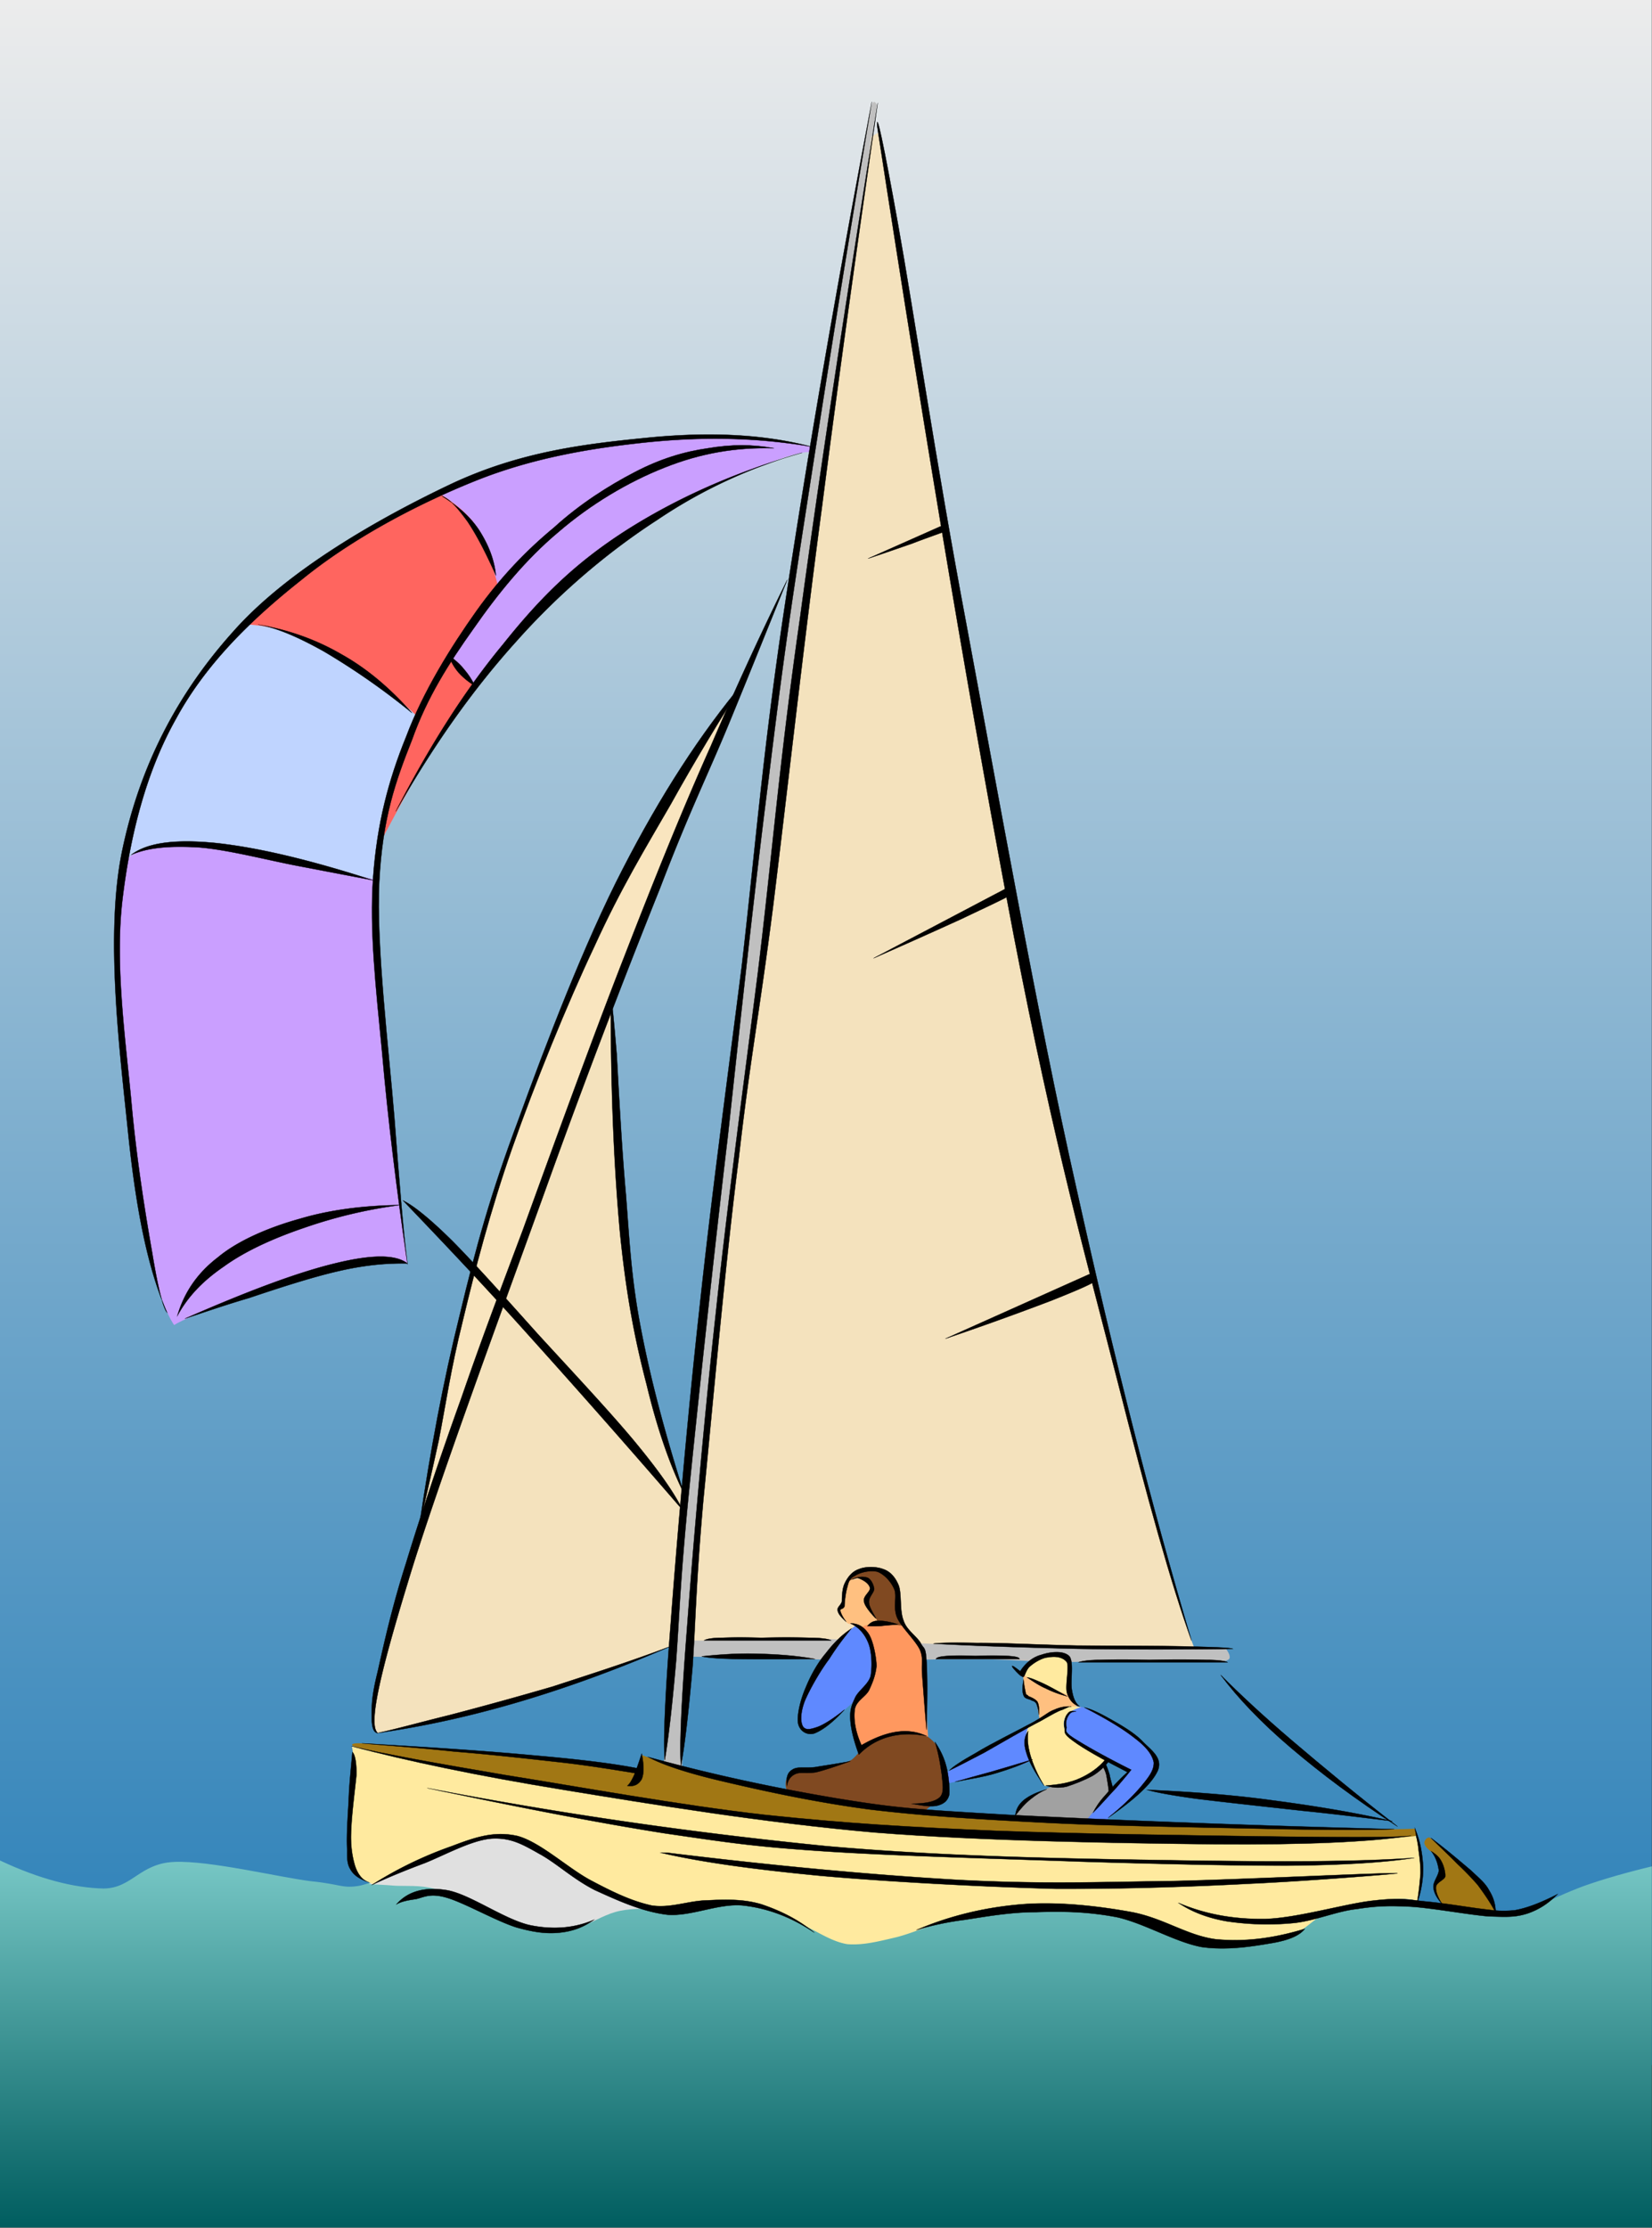 <svg xmlns="http://www.w3.org/2000/svg" viewBox="0 0 353.898 476.997"><rect x="0" y="0" width="353.898" height="476.997" fill="#333333" stroke="none"/><g transform="scale(1.843)"><linearGradient id="a" y2="0" gradientUnits="userSpaceOnUse" x2="96" y1="239.92" x1="96"><stop offset="0" stop-color="#247cb6"/><stop offset="1" stop-color="#ececec"/></linearGradient><path fill-rule="evenodd" fill="url(#a)" d="M0 0h192v239.92H0z"/><linearGradient id="b" y2="213.21" gradientUnits="userSpaceOnUse" x2="96" y1="258.78" x1="96"><stop offset="0" stop-color="#005d5f"/><stop offset="1" stop-color="#7fcecc"/></linearGradient><path d="M0 216.15c4.655 2.19 8.625 3.176 12.021 3.258 3.368-.026 4.189-2.93 8.269-3.094 4.135-.164 12.13 1.78 15.854 2.245 3.56.356 3.615.876 5.668.52 1.972-.465 4.683-1.67 6.544-2.437 1.835-.712 2.684-1.177 4.655-1.696 1.889-.576 2.41-1.891 7.064-1.727 4.682.082 10.679 1.479 20.837 2.41 10.104.932 28.286 2.054 39.43 2.93 11.062.739 19.495 1.314 26.669 1.725 7.092.356 11.748.603 15.662.85 3.807.164 5.066.492 7.257.684 2.218.166 4.107.74 5.667.686 1.426-.055 1.644-.494 3.095-1.014 1.425-.685 3.259-1.588 5.504-2.41 2.272-.793 4.737-1.506 7.804-2.244v41.948H0V216.15z" fill-rule="evenodd" fill="url(#b)"/><path d="M42.852 218.89c3.724-1.697 6.654-3.012 9.118-3.941 2.3-.959 3.724-1.645 5.34-1.727 1.67-.137 3.121.302 4.654 1.014 1.424.713 2.684 1.998 4.299 3.122 1.615 1.067 3.396 2.244 5.339 3.093 1.917.74 3.889 1.287 6.024 1.535-2.054-.303-3.888-.303-5.504 0-1.643.328-3.04 1.258-4.299 1.725-1.259.328-1.944.465-3.094.52-1.259.055-2.409.055-3.97-.328-1.67-.548-3.56-1.835-5.339-2.602-1.807-.85-3.368-1.479-4.983-1.89-1.67-.411-3.204-.272-4.491-.329-1.259-.109-2.327-.137-3.094-.192z" fill-rule="evenodd" fill="#e0e0e0"/><path d="M166.15 213.47c.575.438 1.37 1.095 2.383 1.972.958.849 2.656 2.162 3.505 3.203.766.932 1.149 1.972 1.451 2.602.273.602.438.903.383 1.013l-6.078-.849c-.602-.822-.985-1.424-1.041-1.916-.109-.548.355-.74.547-1.096.166-.438.302-.822.302-1.26-.081-.521-.464-1.096-.738-1.506-.384-.466-.931-.794-1.123-1.096-.22-.328-.22-.52-.11-.685a.577.577 0 01.519-.382z" fill-rule="evenodd" fill="#a17714"/><path d="M40.908 202.9c.082.493.246 1.314.191 2.465a198.369 198.369 0 00-.328 4.408c-.11 1.588-.192 3.422-.137 4.654-.027 1.041.027 1.369.164 1.943.11.521.247 1.041.712 1.451.384.439 1.096.768 1.917 1.097 1.342-.849 2.985-1.507 4.819-2.382 1.78-.85 4.381-2 6.215-2.492 1.835-.603 3.368-.85 4.901-.631 1.424.248 2.519 1.123 3.916 1.999 1.314.794 2.273 1.835 4.244 2.903 1.889 1.013 4.957 2.602 7.201 3.176 2.136.411 4.053.027 5.97-.109 1.889-.137 3.778-.521 5.367-.41 1.451.137 2.574.492 3.806 1.066 1.232.494 2.272 1.041 3.751 1.754 1.451.629 3.04 1.779 4.875 2.08 1.78.138 3.449-.273 5.75-.821 2.218-.575 4.846-1.835 7.667-2.409 2.764-.656 6.379-1.232 8.954-1.287 2.436-.082 4.244.383 6.271.767 2.026.329 4.161.739 5.968 1.232 1.726.465 2.712.903 4.437 1.424 1.67.466 3.56 1.177 5.667 1.286 2.082-.081 4.984-.52 6.93-1.205 1.806-.766 2.627-2.08 4.381-2.792 1.779-.685 4.6-1.122 6.352-1.313 1.643-.166 3.039-.22 3.888.136.275-.767.411-1.532.521-2.409.082-.877.026-1.779-.056-2.711-.164-.986-.41-1.917-.849-2.902-7.804.274-14.595.438-20.81.383-6.216-.108-8.051-.191-16.183-.656-8.297-.439-23.029-1.26-32.475-2.055-9.392-.931-16.265-1.998-23.466-2.984-7.229-1.067-15.306-2.218-19.687-2.929-4.436-.712-4.847-.849-6.627-1.15-1.834-.276-3.204-.467-4.217-.577z" fill-rule="evenodd" fill="#ffea9f"/><path d="M49.451 176.17c1.096-3.396 2.492-7.503 4.299-12.65 1.807-5.202 4.655-13.033 6.435-17.88 1.697-4.874 2.081-6.079 3.888-10.898 1.835-4.874 4.655-12.541 6.763-17.825 1.862-5.285 2.766-7.558 5.148-13.472 2.464-6.024 5.531-13.253 9.419-22.125-.712.466-1.424 1.205-2.355 2.52-.958 1.205-1.259 1.78-3.121 4.983-1.89 3.149-5.422 8.954-7.941 14.02a187.712 187.712 0 00-7.174 15.991c-2.246 5.285-4.299 11.309-5.833 15.745-1.588 4.354-2.492 7.502-3.34 10.514-.876 2.93-1.205 4.436-1.835 7.366-.684 2.875-1.615 6.955-2.163 9.912-.658 2.875-1.068 5.284-1.452 7.448a77.448 77.448 0 00-.986 5.284c-.273 1.26-.383 1.999-.329 2.218.03.19.221-.193.577-1.151z" fill-rule="evenodd" fill="#f9e5bf"/><path d="M43.92 201.36c1.041-.191 2.519-.575 4.655-1.041 2.164-.52 4.819-1.123 7.859-1.916 2.848-.822 5.777-1.534 9.529-2.767a364.566 364.566 0 0012.842-4.709l1.424-17.032c-.247.11-.575-.383-1.095-1.478-.548-1.151-1.314-3.122-1.972-5.285-.657-2.246-1.314-4.464-1.972-7.804-.712-3.395-1.697-7.694-2.218-12.267-.63-4.628-1.041-10.077-1.342-15.17-.329-5.12-.547-10.186-.547-15.306a2440.487 2440.487 0 01-6.271 17.141c-2.41 6.16-5.066 12.76-7.448 19.359-2.382 6.49-4.655 13.472-6.517 19.249-1.944 5.723-3.532 10.734-4.655 14.622-1.177 3.806-1.67 5.942-2.108 7.885-.411 1.726-.575 2.301-.603 3.094-.219.767-.191 1.424-.137 1.972.056.604.248.987.576 1.453z" fill-rule="evenodd" fill="#f4e2bd"/><path d="M41.127 202.9c1.944.493 4.655 1.123 8.434 1.889 3.697.739 8.023 1.616 13.828 2.628 5.859.931 13.006 2.055 20.7 3.039 7.585.85 15.689 1.917 24.425 2.465 8.625.492 19.961.575 27.135.768 7.037.108 11.172.108 15.361.108 4.162-.055 7.175-.164 9.556-.22 2.328-.081 3.614-.219 4.163-.301.026.109.026.109 0 0-.028-.164-.166-.438-.302-.82-1.588.082-4.572.082-9.255 0-4.793-.137-11.856-.274-18.646-.521a945.716 945.716 0 01-21.55-.876c-6.874-.548-13.473-1.178-18.948-1.999-5.613-.904-10.049-2.054-13.718-2.931-3.587-.875-6.106-1.615-7.667-2.218l-.355 1.862-3.861-.575c-1.342-.219-1.506-.383-3.861-.603-2.465-.274-6.955-.685-10.213-.93-3.313-.302-6.599-.576-9.009-.712-2.492-.192-4.271-.438-5.339-.411-1.097-.053-1.289.139-.878.358z" fill-rule="evenodd" fill="#a17714"/><path d="M79.27 205.42c.329-6.764.739-12.158 1.123-16.292.383-4.189.739-5.997 1.177-8.488.247-2.437-.109 1.615 1.041-6.326 1.15-8.104 3.696-21.741 6.161-41.756 2.464-20.235 6.681-60.76 8.543-78.065 1.808-17.196 1.752-19.194 2.354-24.699.493-5.613.521-5.312.932-8.269a246.88 246.88 0 011.341-9.255c-.055-.273-.247-.41-.273-.41-.165-.055-.165.055-.301.219-.849 4.354-1.452 8.242-2.108 11.774-.575 3.478-1.205 6.489-1.588 9.145-.521 3.368-1.342 7.75-2.163 13.363-.958 5.695-2.3 13.937-3.176 20.07-.931 5.97-1.479 9.557-2.273 15.635-.821 5.969-1.643 12.13-2.574 20.29-.958 8.214-1.807 16.703-3.067 28.531-1.369 11.775-3.778 31.708-4.792 41.539-1.041 9.747-.849 12.705-1.123 16.593-.301 3.833-.438 3.478-.63 6.216-.219 2.683-.493 5.805-.711 9.665.191 0 .52.055.876.165.355.108.765.191 1.231.355z" fill-rule="evenodd" fill="silver"/><path d="M79.981 192.46c1.999.056 4.683.083 8.27.192 3.587.027 8.653.219 12.869.274 4.136-.027 7.968-.192 11.719-.165 3.669-.027 7.284.301 10.323.356 3.04-.028 4.41-.191 7.693-.191 3.232 0 6.984-.055 11.474.055.302-.055.603-.192.603-.411.027-.247-.109-.575-.409-.986-.986.027-3.123.027-6.517-.11-3.506-.219-9.064-.575-13.828-.766-4.766-.192-9.42-.329-14.486-.411-5.23-.137-11.336-.575-15.991-.466-4.6 0-8.379.247-11.445.63-.083.658-.165 1.316-.275 1.999z" fill-rule="evenodd" fill="silver"/><path d="M118.89 194.36c.081.903.137 1.561.163 1.971.028.383-.218.356 0 .547.191.11.658.383.959.521.219.055.219-.11.411.356.163.438.302 1.369.521 2.573l4.627-1.752a2.154 2.154 0 01-.712-.821 6.314 6.314 0 01-.63-1.479c-2.162-.794-3.725-1.341-4.572-1.643-.932-.356-1.151-.41-.767-.273z" fill-rule="evenodd" fill="#ffc080"/><path d="M122.34 207.52c-.821.302-1.423.686-1.916.932-.438.219-.795.383-1.068.711-.438.274-.821.74-1.04 1.068-.22.328-.301.603-.246.932l9.09.465 2.273-3.094c-.191-.548-.329-1.123-.521-1.725-.22-.604-.493-1.26-.712-1.863-1.15.466-2.164.794-3.148 1.287-.987.466-1.891.795-2.712 1.287z" fill-rule="evenodd" fill="#a1a1a1"/><path d="M119.88 200.32c-.303.329-.355.685-.466 1.177-.081.438-.028 1.041.056 1.588.026.521.107.987.246 1.506-.302.247-1.205.548-2.821 1.014-1.643.41-3.888.985-6.845 1.615l-.247-1.205c1.068-.547 2.301-1.314 3.588-1.999 1.26-.794 3.04-1.862 4.163-2.464 1.094-.629 1.832-1.04 2.326-1.232zM127.57 199.15c-.192-.247-.467-.438-.932-.575-.494-.136-1.37-.465-1.78-.246-.493.136-.821.739-.986 1.177-.163.411-.3.876 0 1.397.165.465.767 1.095 1.396 1.588.658.384 1.479.794 2.465 1.342.986.52 2.136 1.205 3.45 1.944-.739.794-1.479 1.725-2.328 2.684-.848.958-1.724 1.943-2.629 3.066l2.165.109c1.505-1.341 2.737-2.327 3.696-3.286.931-.903 1.588-1.588 1.971-2.163.383-.602.412-1.205.191-1.807-.328-.739-.932-1.506-1.697-2.19-.822-.712-1.972-1.369-2.82-1.862a22.808 22.808 0 00-2.162-1.178z" fill-rule="evenodd" fill="#5f89ff"/><path d="M91.455 208.05c-.274-.794-.137-1.342.192-1.752.329-.411 1.068-.466 1.917-.575.794-.137 1.944-.22 2.93-.355.876-.247 1.753-.521 2.52-.932.656-.521 1.149-1.396 1.999-1.89.903-.547 2.08-1.068 3.122-1.232.903-.191 1.78-.246 2.52-.054.683.137 1.286.52 1.696.931.356.301.63.767.821 1.287.247.547.383 1.122.521 1.944.054.766.192 2.053.108 2.71-.191.548-.52.685-.876 1.04-.383.356-.903.768-1.45 1.232-2.766-.082-5.341-.355-8.05-.711-2.74-.383-5.287-.931-7.97-1.643z" fill-rule="evenodd" fill="#804921"/><path d="M102.11 15.389c.711 3.915 1.698 9.583 3.066 17.415 1.342 7.832 3.231 19.359 4.929 29.107 1.67 9.72 3.45 20.372 5.011 28.668 1.533 8.16 2.656 13.034 4.107 20.318 1.452 7.256 3.095 16.621 4.491 23.028 1.367 6.298 2.081 9.529 3.504 14.978 1.369 5.449 3.014 11.993 4.491 17.524 1.396 5.421 2.655 10.542 3.888 14.841 1.26 4.189 2.218 7.639 3.285 10.35-5.858-.164-11.254-.164-16.291-.301-5.012-.11-9.255-.219-13.91-.329-4.792-.165-10.459-.575-14.458-.603-4.052-.082-7.229.082-9.529.192-2.354.027-3.751.027-4.299 0 .958-12.651 1.807-22.946 2.656-31.736.739-8.708 1.178-11.035 2.273-20.29 1.068-9.474 2.738-22.343 4.381-35.542 1.56-13.252 3.724-31.79 5.229-42.934 1.424-11.09 2.547-17.36 3.478-23.356.767-6.161 1.423-9.365 1.862-12.87.493-3.478.793-6.134 1.013-7.968l.823-.492z" fill-rule="evenodd" fill="#f4e2bd"/><path d="M99.615 188.77c-.768.465-1.452 1.15-2.165 1.944-.711.739-1.341 1.724-1.998 2.738-.63 1.041-1.506 1.944-1.89 3.122-.493 1.041-.794 2.628-.685 3.396.082.685.603 1.095 1.232 1.122.547-.027 1.232-.301 2.163-.931.931-.685 2.381-1.89 3.286-2.766.767-.821 1.368-1.588 1.697-2.3.246-.794.301-1.752.274-2.437-.028-.821-.136-1.505-.328-2.054a3.31 3.31 0 00-1.178-1.423 39.526 39.526 0 00-.408-.411z" fill-rule="evenodd" fill="#5f89ff"/><path d="M98.492 183.62c-.165.302-.247.658-.357 1.178-.136.438-.108 1.369-.218 1.753-.22.301-.412.137-.466.355-.082.165.083.356.275.685.137.246.546.794.821 1.013.3.137.575.137.93.219.275.055.493.191.767.301.274-.164.629-.247.959-.356.3-.083.684-.191 1.04-.219-.63-.793-1.04-1.423-1.232-1.89-.22-.547-.22-.52-.11-.876.055-.384.192-.794.302-1.123.054-.383-.11-.822-.192-.985-.165-.247-.33-.247-.713-.219-.438-.027-1.04.028-1.806.164z" fill-rule="evenodd" fill="#ffc080"/><path d="M98.492 183.84a2.055 2.055 0 011.478-.465c.411.027.931.383 1.15.767.083.273.028.931-.055 1.231-.082.165-.547.055-.328.521.136.575.658 1.423 1.451 2.765.795.11 1.478.219 1.945.219.438 0 .767 0 .876-.109-.246-.521-.548-1.178-.603-1.862-.055-.821-.055-1.698-.11-2.409-.218-.685-.63-1.342-1.121-1.643-.575-.383-1.37-.411-1.972-.411-.63-.083-1.315 0-1.726.246-.465.22-.793.603-.985 1.15z" fill-rule="evenodd" fill="#804921"/><path d="M100.08 189.12c.41-.329.931-.411 1.861-.466.905 0 1.918.027 3.341.302.465.437.931.958 1.286 1.561.383.52.685 1.15.905 1.999.137.766.137 1.862.218 2.984-.026 1.096.027 2.465.055 3.587 0 1.013.082 1.945.137 2.684-1.013-.274-1.78-.411-2.601-.411-.795-.055-1.287-.083-2.108.247-.905.247-2.027.712-3.26 1.396-.465-1.698-.821-2.903-.767-3.916-.026-.985.275-1.424.685-1.943.328-.603 1.068-.877 1.37-1.561.219-.849.328-2.054.328-2.875 0-.876-.109-1.396-.328-1.999-.219-.63-.629-1.124-1.122-1.589z" fill-rule="evenodd" fill="#ff985f"/><path d="M119.71 200.27a3.831 3.831 0 00-.467 1.917c-.107.63-.026 1.287.357 2.19.355.849.957 1.917 1.807 3.094.876.082 1.697.082 2.574-.109.876-.164 1.616-.52 2.52-.958.766-.466 1.506-1.122 2.218-1.862l-4.737-3.04c-.384-.822-.438-1.396-.166-1.943.248-.548.906-.958 1.863-1.232-.711-.082-1.26-.137-1.863.055-.601.109-1.012.492-1.641.821-.713.299-1.535.656-2.465 1.067zM118.59 194.27c.273.247.959.658 1.945 1.124.984.438 2.354 1.04 4.105 1.697-.219-.602-.301-1.341-.355-1.999-.109-.767.191-1.807-.055-2.272-.302-.465-1.15-.52-1.697-.465-.713-.055-1.452.027-2.108.356a4.83 4.83 0 00-1.835 1.559z" fill-rule="evenodd" fill="#ffea9f"/><path d="M20.235 153.94c-1.068-1.615-1.971-4.299-2.82-8.16-.849-3.888-1.752-9.966-2.3-14.868-.63-5.011-1.013-10.159-1.26-14.403-.246-4.245-.383-7.722-.109-10.871.274-3.177.739-5.969 1.615-8.27 4.408-1.095 8.844-1.506 13.636-.931 4.764.547 9.556 1.78 14.704 3.998-.192 2.354-.219 4.928-.083 7.831.109 2.848.466 5.641.849 9.529.329 3.889.794 8.735 1.287 13.691.438 4.847 1.013 9.913 1.616 15.306-1.588-.383-3.341-.438-5.367-.164-2.081.219-4.107.958-6.818 1.807-2.792.903-7.119 2.191-9.611 3.231-2.491.959-4.271 1.617-5.339 2.274z" fill-rule="evenodd" fill="#ca9fff"/><path d="M30.613 70.645c-2.328 1.889-4.326 4.08-6.216 6.461-1.944 2.438-3.697 5.121-5.039 7.832-1.396 2.628-2.135 5.011-2.957 7.667-.849 2.628-1.533 5.011-2.054 7.667.794-.985 1.944-1.643 3.669-1.971 1.67-.383 3.943-.247 6.38 0 2.382.219 4.6.739 7.913 1.451a671.97 671.97 0 0111.473 2.464c.164-2.738.438-5.421 1.123-8.16.657-2.875 1.779-5.997 2.628-8.187.739-2.163 1.451-3.587 2.026-4.491-4.134-4.402-7.722-7.497-10.871-9.276-3.202-1.862-5.857-2.245-8.075-1.451z" fill-rule="evenodd" fill="#bfd4ff"/><path d="M55.174 79.653c-1.37 1.643-2.821 3.916-4.655 6.928-1.862 2.985-3.806 6.599-6.133 10.952.055-1.861.521-3.888 1.177-6.297a52.233 52.233 0 012.902-8.078c1.15-2.52 2.328-4.819 3.833-6.9.356.411.739.958 1.26 1.533.439.521 1.014 1.178 1.616 1.862z" fill-rule="evenodd" fill="#ff655f"/><path d="M57.474 68.975c-.876 1.177-1.752 2.3-2.628 3.587-.849 1.26-1.698 2.492-2.547 3.806a11.709 11.709 0 001.533 1.971c.493.548 1.068.904 1.616 1.177 2.054-3.066 4.436-5.887 7.146-8.68 2.711-2.848 6.052-5.695 9.173-7.913 3.04-2.273 6.079-3.806 9.118-5.339 3.012-1.616 6.49-3.067 8.844-3.916 2.246-.849 3.807-1.259 4.683-1.123.355-.383 0-.629-.849-.849-.931-.219-2.19-.383-4.518-.493-2.328-.165-6.353-.493-9.446-.356-3.149-.027-6.052.356-9.447.849-3.56.52-7.694 1.287-11.144 2.3-3.423 1.068-6.353 2.246-9.091 3.833 2.464 2.3 4.299 4.299 5.613 6.216 1.287 1.835 1.862 3.478 1.944 4.93z" fill-rule="evenodd" fill="#ca9fff"/><path d="M28.23 72.534c2.793-2.574 5.285-4.655 7.694-6.462 2.327-1.862 3.97-2.738 6.517-4.217s5.395-2.984 8.652-4.518c1.588.986 2.903 2.053 3.833 3.204.822 1.15 1.342 2.355 1.78 3.724.493 1.369.904 2.602 1.232 4.107-2.519 2.984-4.463 5.586-6.051 8.132-1.588 2.492-2.684 4.737-3.396 6.736-1.615-1.588-3.532-3.094-5.641-4.627-2.3-1.616-4.709-3.368-7.229-4.409-2.517-.985-4.844-1.615-7.391-1.67z" fill-rule="evenodd" fill="#ff655f"/><path d="M141.89 194.6c1.998 2.683 4.682 5.503 8.158 8.461 3.479 2.957 7.476 5.969 12.404 9.145-4.792-3.696-8.762-7.01-12.213-9.939-3.504-2.985-6.187-5.504-8.349-7.667zM40.854 202.87c6.489 1.725 14.539 3.423 24.78 5.093 10.213 1.671 23.192 3.806 35.979 4.929 12.651 1.014 29.051 1.259 39.594 1.369 10.432.082 17.936-.246 22.81-.986-1.588.192-6.299.192-14.349.109-8.242-.109-23.631-.301-33.899-.684-10.268-.438-17.387-.85-26.943-1.862-9.692-1.096-22.069-3.341-30.174-4.628-8.051-1.368-13.883-2.409-17.798-3.34z" stroke="#000" stroke-width=".036" stroke-miterlimit="10" fill-rule="evenodd"/><path d="M72.917 207.47c.247-.191.466-.547.767-1.177.246-.603.547-1.451.904-2.547.273 1.343.273 2.328 0 2.957-.329.575-.849.903-1.671.767zM162.04 212.51c-2.055.109-6.408.109-13.063 0-6.707-.165-18.893-.329-26.833-.713-8.05-.41-14.539-.794-20.946-1.561-6.49-.849-12.678-2.218-17.087-3.258-4.381-1.014-7.201-2-8.762-2.848 7.777 2.135 15.005 3.641 22.015 4.819 6.9 1.123 8.981 1.26 19.77 1.89 10.924.548 25.575 1.177 44.906 1.671zM98.355 188.41c-.575-.52-.905-.876-.986-1.286-.083-.438.328-.549.493-1.068 0-.52.027-1.451.301-2.054.329-.712.849-1.424 1.67-1.697.767-.329 2-.329 2.848 0 .74.246 1.37.875 1.78 1.889.383 1.041.082 2.903.575 4.108.357 1.094 1.507 1.78 1.972 2.573.383.767.575.329.685 2.054s.11 4.299 0 8.05a741.47 741.47 0 01-.493-6.27c-.137-1.561.165-1.944-.273-3.04-.575-1.177-2.163-2.602-2.656-3.751-.494-1.205 0-2.382-.302-3.231-.41-.985-1.205-1.779-1.971-2.081-.849-.219-2.082.082-2.656.493-.63.273-.712.767-.876 1.369-.164.575-.3 1.644-.3 2.163-.22.411-.493.192-.493.494.053.245.244.71.682 1.285z" stroke="#000" stroke-width=".036" stroke-miterlimit="10" fill-rule="evenodd"/><path d="M99.642 183.29c.848.328 1.341.685 1.478 1.177.083.466-.848.958-.684 1.588.027.602 1.258 1.889 1.368 1.971.082-.027-.821-1.286-.793-1.862-.055-.629.602-1.123.602-1.588-.082-.52-.383-1.122-.793-1.287-.493-.137-.986-.164-1.781.219l.603-.218zM98.847 188.6c1.013.465 1.671 1.26 2.081 2.272.412 1.014.467 2.711.275 3.834-.275 1.041-1.535 1.752-1.863 2.656-.41.849-.575 1.452-.493 2.546.083 1.068.411 2.382.986 3.943a7.571 7.571 0 013.533-2.081c1.341-.356 2.711-.383 4.326-.083-1.068-.493-2.136-.657-3.422-.493-1.315.192-2.656.711-4.134 1.561-.74-1.643-.903-2.984-.795-4.025.083-1.096 1.233-1.533 1.671-2.354.438-.932.767-1.78.875-2.848-.054-1.15-.384-2.82-.875-3.642-.522-.821-1.205-1.286-2.165-1.286zM100.82 188.91c.3-.328.63-.63 1.287-.602.52-.028 1.368.109 2.245.411-.738.082-1.396.109-1.971.191-.603.028-1.124.028-1.561 0z" stroke="#000" stroke-width=".036" stroke-miterlimit="10" fill-rule="evenodd"/><path d="M98.957 189.21c-1.15.768-2.026 1.643-2.957 2.848-.958 1.124-1.78 2.602-2.355 4.025-.603 1.369-1.04 3.204-.876 4.135.165.821.931 1.423 1.862 1.177.876-.329 2.054-1.15 3.533-2.766-1.232.986-2.246 1.643-3.04 1.972-.931.328-1.452.438-1.78 0-.329-.548-.302-1.643.192-2.958.575-1.369 1.807-3.532 2.847-4.901.931-1.478 1.752-2.519 2.574-3.532zM108.68 202.38c.465 1.507.629 2.712.793 3.833.082 1.014.302 1.973-.191 2.547-.575.575-1.698.767-3.258.794 1.286.247 2.299.411 3.039.191.657-.191 1.122-.548 1.287-1.286.055-.767-.11-2.41-.383-3.341-.274-1.04-.74-1.917-1.287-2.738zM98.847 204.62c-1.615.301-2.984.493-4.106.684-1.232.138-2.082-.109-2.656.302-.575.328-.739.985-.603 1.861.082-.629.411-1.123.986-1.369.52-.246 1.232-.026 2.355-.191 1.04-.247 2.382-.713 4.024-1.287zM118.62 194.11c.629-.958 1.479-1.616 2.438-1.862.958-.328 2.573-.547 3.258.191.548.768.055 2.958.302 4.025.165.986.493 1.506.876 1.78-.74-.165-1.232-.794-1.479-1.589-.218-.848.274-2.902 0-3.532-.491-.658-1.423-.712-2.163-.575-.684.027-1.615.603-2.053.985-.494.356-.656 1.123-.795 1.26-.192.138-.356-.19-.384-.683zM81.57 192.44c.548.138 1.917.274 4.107.302 2.19.027 5.175.027 9.063 0-2.136-.383-4.299-.547-6.49-.603-2.244-.082-4.435.055-6.68.301zM108.79 192.74h9.721c-.055-.219-.547-.302-1.369-.356-.932-.055-2.601-.055-3.751 0-1.205-.055-2.492-.055-3.231 0-.767.054-1.26.137-1.37.356zM125.38 193.12H142.684c-.163-.11-.902-.274-2.437-.274-1.616-.055-4.572-.055-6.653 0-2.163-.055-4.328-.055-5.751 0-1.368 0-2.19.164-2.463.274zM108.49 190.96c5.641.301 11.226.465 17.085.603 5.887.082 11.582.082 17.717 0-.302-.138-1.918-.191-4.957-.274-3.121-.083-8.98-.083-13.144-.109-4.188-.083-8.79-.329-11.583-.302-2.819-.055-4.49-.028-5.118.082zM81.844 190.58h14.759c-.301-.165-1.123-.301-2.464-.301-1.396-.055-3.97-.055-5.613 0-1.78-.055-3.45-.055-4.6 0-1.152-.001-1.808.136-2.082.301zM43.208 219a44.943 44.943 0 019.31-4.518c2.792-1.068 4.956-1.779 7.639-1.178 2.629.713 5.75 3.643 8.406 5.094 2.629 1.396 4.819 2.464 7.202 2.984 2.218.328 4.299-.575 6.462-.602 2.081-.11 4.217-.165 6.298.465 2.026.685 4.107 1.643 6.133 3.285-2.683-1.807-5.394-2.82-8.242-3.148-2.875-.301-5.996 1.287-8.844 1.068-2.984-.356-5.859-1.697-8.406-2.849-2.546-1.286-4.491-3.148-6.462-4.217-2.026-1.149-3.341-1.889-5.531-1.779-2.327.164-5.421 1.89-7.804 2.848-2.354.877-4.409 1.727-6.161 2.547z" stroke="#000" stroke-width=".036" stroke-miterlimit="10" fill-rule="evenodd"/><path d="M46.083 221.24c1.314-1.506 3.259-2.055 5.833-1.644 2.656.438 6.599 3.341 9.611 4.053 2.848.603 5.312.329 7.503-.603-1.15.822-2.382 1.314-3.916 1.479-1.506.164-2.958 0-5.093-.602-2.355-.739-6.079-2.875-8.105-3.451-1.944-.574-2.683-.027-3.587.165-1.014.138-1.725.302-2.246.603zM106.51 224.23c3.916-1.67 7.968-2.629 12.158-2.984 4.217-.356 9.008.191 12.897.903 3.723.712 6.407 2.71 9.748 3.149 3.395.328 6.735-.109 10.351-1.205-.576.738-1.726 1.287-3.752 1.643-2.109.355-5.176.903-8.241.467-3.067-.576-6.573-2.712-9.776-3.451-3.368-.657-6.379-.713-9.447-.603-3.094 0-5.996.548-8.378.903a34.04 34.04 0 00-5.56 1.178zM49.67 207.74c16.375 3.15 31.544 5.258 46.357 6.736 14.73 1.314 29.982 1.479 41.537 1.671 11.474.164 20.209.164 26.836-.302-3.479.548-8.353.85-14.841.904-6.517 0-15.006-.191-23.987-.466-9.09-.329-21.713-.657-29.846-1.205-8.132-.548-10.761-.958-18.455-2.081-7.804-1.231-16.757-2.983-27.601-5.257zM77.572 215.25c12.788 1.561 23.823 2.572 33.734 3.148 9.775.521 16.539.246 25.054.137 8.599-.191 24.287-.985 25.958-.904 1.396-.027-10.158.904-16.812 1.205-6.792.355-14.349.631-22.782.603-8.46-.219-19.605-.821-27.299-1.505-7.695-.74-13.828-1.563-18.62-2.684h.767zM40.963 203.56c-.165 1.835-.383 3.833-.438 5.695-.11 1.835-.274 4.325-.165 5.696-.027 1.313.055 1.752.465 2.381.438.657 1.095 1.014 2.082 1.369-.767-.246-1.314-.93-1.643-1.943-.329-1.096-.548-2.465-.438-4.217.055-1.754.466-4.874.603-6.299.027-1.478-.165-2.409-.466-2.682zM42.085 202.54c8.132.466 14.731.904 20.208 1.424 5.367.465 9.474.985 12.212 1.56l-.082.575c-3.067-.492-6.298-1.04-9.912-1.423-3.642-.411-7.913-.876-11.665-1.178-3.805-.411-7.256-.656-10.761-.958zM164.46 212.4c.628 1.506.875 2.957.958 4.463.026 1.479-.22 2.902-.739 4.381.246-1.369.356-2.574.438-3.615 0-1.04-.109-1.807-.219-2.629-.082-.93-.301-1.697-.438-2.6zM166.32 213.52c1.998 1.506 3.449 2.766 4.654 3.778 1.068 1.014 1.671 1.479 2.136 2.355.493.793.739 1.643.739 2.547-.629-1.206-1.396-2.273-2.08-3.205a33.446 33.446 0 00-2.355-2.436c-.957-.985-1.918-1.861-3.094-3.039z" stroke="#000" stroke-width=".036" stroke-miterlimit="10" fill-rule="evenodd"/><path d="M136.99 221.08c2.984 1.26 6.244 1.916 10.076 1.861 3.779-.109 9.42-1.807 12.596-2.136 3.095-.356 3.998-.109 6.079.11 2.081.191 4.354.574 6.188.82 1.753.22 2.548.356 4.163.192 1.506-.274 3.121-.932 4.955-1.862-1.068 1.068-2.135 1.779-3.504 2.246-1.396.438-2.273.41-4.546.328-2.327-.191-6.462-.959-9.009-1.123-2.602-.137-3.998-.082-6.297.274-2.328.245-4.956 1.423-7.476 1.643a31.7 31.7 0 01-7.64-.22c-2.188-.381-4.052-1.093-5.585-2.133zM118.62 194.19c-.247-.192-.875-.685-.93-.63-.137-.055.055.247.273.465.164.191.409.438.629.63.11.083.328.137.328.055.001-.109-.136-.356-.3-.52zM118.97 195.15c-.136.821-.164 1.479.027 1.862.139.383.658.356.932.548.246.082.356.109.548.383.081.247.247.712.273 1.288.056-.685.026-1.205-.192-1.562-.301-.328-.739-.492-1.012-.603-.192-.245-.303-.109-.329-.437a13.725 13.725 0 01-.247-1.479zM119.38 194.88c.714.466 1.37.932 2.191 1.287.767.384 1.588.685 2.465.903-1.232-.684-2.137-1.204-2.93-1.561-.795-.355-1.369-.602-1.726-.629zM126.06 198.38c.657.137 1.507.52 2.656 1.15 1.177.658 2.984 1.643 4.052 2.738.959 1.013 2.438 1.917 1.807 3.45-.711 1.533-2.601 3.258-5.777 5.477 1.67-1.342 2.903-2.547 3.807-3.615.932-1.122 1.533-1.889 1.506-2.82-.191-.958-.903-1.834-2.246-2.848-1.343-1.067-3.313-2.245-5.805-3.532z" stroke="#000" stroke-width=".036" stroke-miterlimit="10" fill-rule="evenodd"/><path d="M125.08 198.85c-.464-.137-.766-.083-1.012.273-.248.274-.466 1.013-.328 1.588.08.521-.248.657 1.012 1.561 1.179.876 3.313 2.081 6.298 3.614-1.122 1.013-1.917 1.917-2.602 2.711-.683.739-1.149 1.479-1.396 1.999 1.096-1.095 1.889-2.054 2.684-2.876.738-.875 1.287-1.506 1.752-2.107-3.285-1.643-5.421-2.875-6.707-3.697-1.314-.849-.713-.931-.822-1.313-.139-.494.054-1.041.273-1.342.192-.301.439-.438.848-.411zM124.53 198.27c-.575-.054-1.233.027-1.972.356-.768.301-.85.52-2.355 1.396-1.588.876-5.064 2.574-6.736 3.614-1.669.931-2.711 1.616-3.121 2.054.985-.466 2.245-1.123 4.079-2.081 1.753-.985 4.956-2.875 6.545-3.669 1.45-.821 1.943-1.122 2.547-1.314.602-.247.903-.466 1.013-.356zM111.03 207.01c1.696-.328 3.394-.575 4.874-1.041 1.45-.438 2.901-.958 4.134-1.561-1.725.52-3.422 1.041-4.874 1.451-1.478.411-2.929.795-4.134 1.151z" stroke="#000" stroke-width=".036" stroke-miterlimit="10" fill-rule="evenodd"/><path d="M119.52 201.12c-.467.575-.574 1.451-.221 2.52.303 1.041.987 2.272 2.056 3.806-.796-1.314-1.288-2.492-1.589-3.532-.3-1.068-.384-2-.246-2.794zM121.57 207.44c1.424-.082 2.848-.328 3.971-.849 1.096-.493 2.19-1.231 2.984-2.218l.41.191c-.465.603-1.149 1.287-1.943 1.752-.904.494-2.164.986-3.039 1.26-.932.192-1.727.111-2.383-.136zM121.68 207.88c-1.179.328-2.026.738-2.656 1.231-.63.521-.932 1.095-1.013 1.834.548-.739 1.176-1.45 1.779-1.916.63-.52 1.26-.904 1.89-1.149zM101.97 14.704c5.94 38.663 11.198 69.522 15.881 94.056 4.71 24.397 8.517 37.896 12.048 51.696 3.477 13.691 6.243 23.631 8.598 30.147-4.627-15.552-8.981-32.721-13.389-52.572-4.491-19.879-9.284-46.795-12.788-65.552-3.559-18.866-6.161-36.554-7.914-46.303-1.725-9.637-2.573-13.498-2.436-11.472z" stroke="#000" stroke-width=".036" stroke-miterlimit="10" fill-rule="evenodd"/><path d="M109.47 61.088l-8.57 3.806c1.917-.63 3.533-1.205 5.066-1.725 1.478-.575 2.765-1.014 3.861-1.424-.111-.219-.221-.437-.357-.657zM117.25 103.06l-15.717 8.27a785.963 785.963 0 0010.295-4.6c2.685-1.287 4.627-2.163 5.832-2.848l-.41-.822zM126.7 148l-16.812 7.53a360.178 360.178 0 0012.129-4.354c2.903-1.149 4.628-1.889 5.284-2.327a53.985 53.985 0 00-.601-.849zM77.271 204.49c-.192-1.889 0-7.064.685-15.827.657-8.872 1.917-23.768 3.34-36.554 1.37-12.869 3.176-26.095 4.901-39.676 1.588-13.664 2.382-24.342 4.901-41.237 2.546-16.922 5.86-36.39 10.241-59.363-3.094 18.236-5.504 33.597-7.558 46.823-2.054 13.17-2.93 19.468-4.436 31.79-1.588 12.376-3.204 27.327-4.737 41.483-1.67 14.074-3.56 31.708-4.6 42.113-.986 10.131-1.041 13.882-1.424 18.975-.437 5.038-.875 8.899-1.313 11.473z" stroke="#000" stroke-width=".036" stroke-miterlimit="10" fill-rule="evenodd"/><path d="M79.16 205.14c-.191-1.889 0-7.064.685-15.827.657-8.954 1.917-23.712 3.34-36.582 1.37-12.87 3.177-26.095 4.902-39.677 1.67-13.636 2.464-24.287 4.901-41.236 2.3-17.004 5.313-36.637 9.037-59.856-2.301 15.854-4.464 31.27-6.49 46.987-2.108 15.744-4.107 33.679-5.696 46.521-1.615 12.595-2.656 17.579-3.97 29.106-1.506 11.555-3.122 29.654-4.107 39.622-.876 9.885-.903 14.183-1.26 19.44-.465 5.231-.876 8.927-1.342 11.502zM133.35 207.94c4.873.22 9.609.549 14.429 1.205 4.766.631 9.419 1.37 14.075 2.438-3.23-.383-6.6-.822-10.434-1.205-3.916-.438-9.254-1.013-12.32-1.396-3.039-.412-4.957-.794-5.75-1.042zM79.352 175.44a1292.76 1292.76 0 00-17.743-20.13c-5.477-6.11-10.296-11.17-14.759-15.83 1.205.576 3.121 2.109 5.75 4.71 2.656 2.684 6.298 6.763 9.885 10.762 3.532 3.86 8.187 8.816 11.117 12.321 2.82 3.393 4.737 6.078 5.75 8.159zM43.893 201.34c5.367-.767 10.761-1.944 16.511-3.642 5.723-1.697 11.473-3.806 17.552-6.435-4.874 1.834-9.447 3.286-13.718 4.682a446.836 446.836 0 01-11.993 3.313c-3.451.85-6.162 1.617-8.352 2.082z" stroke="#000" stroke-width=".036" stroke-miterlimit="10" fill-rule="evenodd"/><path d="M43.893 201.34c-1.068-.958.165-6.544 3.478-17.387 3.286-10.98 11.61-33.433 16.511-47.069a1031.93 1031.93 0 0112.842-33.707c3.395-8.872 5.531-13.116 7.995-19.085 2.492-6.052 4.683-11.528 6.791-16.73-2.765 5.586-5.723 11.938-8.872 19.277-3.258 7.283-6.407 15.06-10.076 24.506-3.697 9.447-8.653 23.11-11.802 31.79-3.204 8.516-4.874 12.952-7.119 19.441-2.328 6.462-4.792 13.772-6.435 19.194-1.698 5.312-2.629 9.638-3.313 12.677-.739 2.958-.684 3.999-.684 5.23-.001 1.152.191 1.808.684 1.863z" stroke="#000" stroke-width=".036" stroke-miterlimit="10" fill-rule="evenodd"/><path d="M48.767 177.05c1.26-8.516 2.711-16.375 4.683-24.315 1.889-7.914 3.559-13.965 6.79-22.59 3.177-8.763 7.722-20.646 12.158-29.216 4.381-8.516 9.036-15.717 14.074-21.714-2.766 4.354-5.641 9.063-8.516 14.239-2.957 5.121-5.805 9.775-8.872 16.511-3.204 6.763-6.955 16.019-9.556 23.439-2.546 7.255-4.354 14.266-5.723 19.988-1.424 5.695-1.999 9.83-2.792 13.882-.877 3.998-1.589 7.12-2.246 9.776z" stroke="#000" stroke-width=".036" stroke-miterlimit="10" fill-rule="evenodd"/><path d="M71 115.88c-.027 10.651.356 19.468 1.041 27.081.739 7.53 1.78 12.76 3.122 17.907 1.232 5.121 2.684 9.31 4.354 12.678-2.273-7.174-3.916-13.389-5.038-19.276-1.123-5.833-1.314-10.213-1.725-15.471-.493-5.449-.849-12.404-1.068-16.319-.33-3.861-.521-6.024-.686-6.6zM46.521 140c-4.217.055-8.133.547-11.638 1.588-3.559.985-7.201 2.519-9.556 4.491-2.41 1.834-3.943 4.134-4.71 6.79 1.178-2.163 2.875-3.998 5.394-5.723 2.492-1.807 5.833-3.313 9.392-4.518A56.047 56.047 0 0146.521 140zM21.495 153.2c7.311-3.203 13.006-5.339 17.387-6.407 4.327-1.068 7.119-1.068 8.488 0-2.3-.055-4.929.165-7.995.877-3.149.711-7.394 2.108-10.405 3.121-2.985.876-5.477 1.753-7.475 2.409zM19.414 152.49c-2.218-5.038-3.587-11.856-4.518-20.865-.931-9.118-2.738-23.055-.685-32.831 2.054-9.83 6.407-18.181 12.842-25.355 6.38-7.256 17.223-13.335 25.355-17.196 8.16-3.833 15.772-4.683 22.946-5.395 6.983-.685 13.253-.438 18.921 1.041-6.188-1.041-12.349-1.177-18.921-.52-6.599.685-13.417 1.807-20.153 4.518-6.818 2.738-14.348 6.736-20.153 11.473-5.859 4.627-11.145 9.803-14.594 16.155-3.532 6.27-5.367 13.718-6.243 21.193-.849 7.476.383 16.128 1.041 23.11.603 6.845 1.698 13.526 2.437 17.715.684 4.164 1.259 6.382 1.725 6.957z" stroke="#000" stroke-width=".036" stroke-miterlimit="10" fill-rule="evenodd"/><path d="M89.949 52.08c-2.437-.465-4.957-.465-7.667 0-2.711.383-5.504 1.205-8.488 2.766-3.012 1.561-6.353 3.669-9.393 6.435-3.149 2.602-6.161 5.695-9.036 9.721-2.902 4.08-6.188 9.337-8.16 14.594-2.082 5.093-3.396 10.213-3.833 16.319-.438 6.161.301 12.732 1.041 20.345.657 7.558 1.643 15.635 2.957 24.644-.52-4.025-.958-9.693-1.533-17.114-.603-7.475-2.136-20.043-1.752-27.354.383-7.393 1.862-11.583 3.806-16.484 1.753-4.929 4.272-8.872 7.12-12.87 2.875-4.134 6.106-8.104 9.912-11.281 3.724-3.204 8.078-5.805 12.321-7.475 4.189-1.671 8.324-2.383 12.705-2.246z" stroke="#000" stroke-width=".036" stroke-miterlimit="10" fill-rule="evenodd"/><path d="M46.001 94.275c3.916-7.558 7.941-13.965 12.486-19.441 4.408-5.531 8.461-9.474 14.266-13.198 5.86-3.724 12.541-6.736 20.482-9.036a58.254 58.254 0 00-16.84 7.803c-5.586 3.615-11.281 8.379-16.347 14.074-5.148 5.697-9.693 12.159-14.047 19.798zM30.01 72.562c3.505.603 6.708 1.725 9.72 3.478 2.985 1.67 5.668 3.971 8.16 6.791a82.997 82.997 0 00-10.24-7.147c-3.04-1.699-5.477-2.739-7.64-3.122zM51.368 57.639c1.862 1.149 3.313 2.41 4.354 3.998.985 1.561 1.725 3.258 1.917 5.203-1.205-2.684-2.272-4.737-3.313-6.271-1.124-1.534-1.972-2.547-2.958-2.93z" stroke="#000" stroke-width=".036" stroke-miterlimit="10" fill-rule="evenodd"/><path d="M55.201 79.681a8.587 8.587 0 00-1.232-1.889c-.493-.63-1.068-1.123-1.725-1.588.164.712.547 1.314 1.041 1.917a8.209 8.209 0 001.916 1.56zM43.373 102.27c-7.53-2.436-13.472-3.805-18.236-4.325-4.709-.465-7.968-.082-9.885 1.369 1.972-.849 4.381-1.041 7.64-.876 3.176.192 7.94 1.424 11.446 2.109 3.421.656 6.433 1.231 9.035 1.724zM128.15 205.2c.137.192.328.521.465 1.096.082.548.221 1.231.302 2.163.273-.302.329-.549.465-.63.082-.137.082.246 0 0-.055-.274-.328-1.177-.409-1.644a11.17 11.17 0 00-.467-1.287c-.108.083-.219.194-.356.302zM166.37 215.08c.575.767.768 1.506.877 2.218-.055.658-.686 1.314-.63 1.972.055.657.438 1.313 1.04 1.972-.549-.822-.794-1.533-.74-2.026.055-.521.904-.767 1.068-1.178.055-.492-.191-1.368-.438-1.78-.247-.521-.712-.877-1.177-1.178z" stroke="#000" stroke-width=".036" stroke-miterlimit="10" fill-rule="evenodd"/></g></svg>